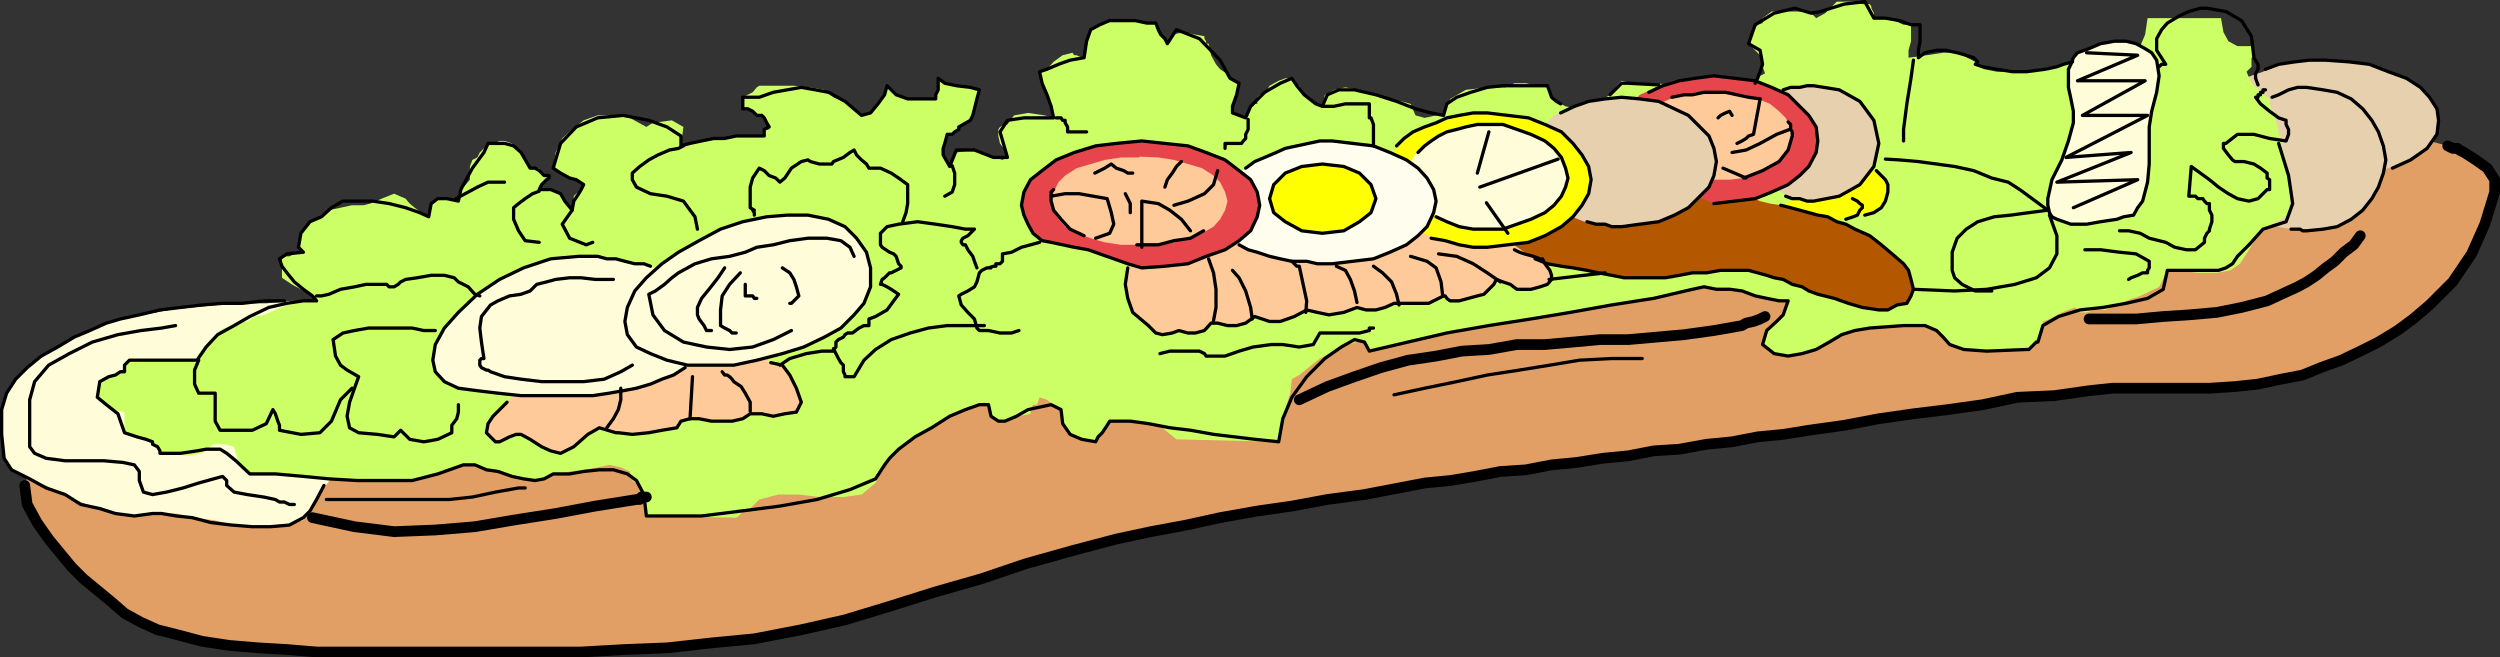 <?xml version="1.0" encoding="UTF-8" standalone="no"?>
<svg
   version="1.0"
   width="129.659mm"
   height="34.093mm"
   id="svg110"
   sodipodi:docname="Sandwich - Submarine 04.wmf"
   xmlns:inkscape="http://www.inkscape.org/namespaces/inkscape"
   xmlns:sodipodi="http://sodipodi.sourceforge.net/DTD/sodipodi-0.dtd"
   xmlns="http://www.w3.org/2000/svg"
   xmlns:svg="http://www.w3.org/2000/svg">
  <rect width="100%" height="100%" fill="#333333" stroke="none"/>
  <sodipodi:namedview
     id="namedview110"
     pagecolor="#ffffff"
     bordercolor="#000000"
     borderopacity="0.25"
     inkscape:showpageshadow="2"
     inkscape:pageopacity="0.0"
     inkscape:pagecheckerboard="0"
     inkscape:deskcolor="#d1d1d1"
     inkscape:document-units="mm" />
  <defs
     id="defs1">
    <pattern
       id="WMFhbasepattern"
       patternUnits="userSpaceOnUse"
       width="6"
       height="6"
       x="0"
       y="0" />
  </defs>
  <path
     style="fill:#e19f65;fill-opacity:1;fill-rule:evenodd;stroke:none"
     d="m 5.818,91.127 -0.97,4.524 1.454,4.524 2.262,4.524 3.232,3.716 2.262,2.747 2.262,2.585 2.747,2.262 2.747,2.424 2.586,1.777 3.232,1.777 3.232,1.454 3.232,0.808 5.494,0.969 5.333,0.808 5.818,0.969 5.494,0.323 h 5.818 l 5.979,0.485 h 5.979 5.494 8.565 8.565 8.565 8.726 l 8.565,-0.485 8.242,-0.323 8.726,-0.969 8.403,-0.808 9.211,-1.777 8.565,-1.939 9.05,-2.747 8.726,-2.747 9.05,-2.585 8.565,-2.908 9.211,-2.585 8.565,-2.262 6.787,-1.454 6.949,-1.293 6.626,-1.454 7.272,-1.293 6.787,-0.969 6.949,-1.293 7.272,-0.969 6.787,-1.293 5.01,-0.969 5.01,-0.485 4.848,-0.808 5.01,-0.969 5.01,-0.323 5.01,-0.969 5.01,-0.485 5.01,-0.808 5.01,-0.485 5.01,-0.969 5.01,-0.323 5.333,-0.969 5.01,-0.485 5.01,-0.969 5.01,-0.485 5.01,-0.808 6.949,-0.969 6.787,-1.293 6.787,-0.969 6.626,-0.808 6.949,-0.969 6.787,-1.454 7.272,-0.323 6.787,-0.969 4.525,-0.485 h 5.01 4.686 4.848 4.525 l 5.01,-0.323 4.525,-0.485 4.525,-0.969 4.202,-0.808 3.555,-1.454 4.04,-1.454 3.717,-1.777 3.555,-1.777 3.717,-2.262 3.07,-2.262 3.232,-2.747 4.525,-4.524 3.717,-5.493 2.586,-5.817 1.939,-6.301 v -2.424 l -1.454,-2.262 -2.262,-1.616 -2.262,-1.454 -1.778,-0.808 -1.454,-0.485 -1.778,-0.485 -1.778,-0.485 -1.778,-0.485 -2.262,-0.485 h -1.778 -1.778 l -13.736,1.454 -13.574,1.293 -13.736,1.454 -13.574,1.293 -14.059,1.293 -13.574,1.454 -13.574,1.293 -13.736,1.454 -13.574,1.293 -13.736,1.293 -13.898,1.454 -13.736,1.293 -13.574,1.454 -13.574,1.293 -13.574,1.454 -13.736,1.293 -14.059,1.293 -13.574,1.454 -13.736,1.777 -13.574,1.454 -13.574,1.293 -13.736,1.939 -13.574,1.293 -13.898,1.777 -13.736,1.293 -13.736,1.777 -13.574,1.454 -13.574,1.777 -13.574,1.777 -13.736,1.777 -13.574,1.939 -13.574,1.777 -3.555,0.969 -3.717,0.808 -3.555,1.777 -3.717,1.939 -3.232,2.747 -2.747,2.585 -2.262,2.908 -2.262,3.07 z"
     id="path1" />
  <path
     style="fill:#e6d0ae;fill-opacity:1;fill-rule:evenodd;stroke:none"
     d="m 452.156,17.127 3.232,0.485 2.747,0.485 2.747,1.293 2.262,1.939 1.778,2.262 1.293,2.262 0.97,2.747 0.485,2.747 -0.485,2.585 -0.97,2.747 -1.293,2.262 -1.778,2.262 -2.262,1.777 -2.747,1.454 -2.747,0.485 -3.232,0.323 -3.07,-0.323 -2.747,-0.485 -2.747,-1.454 -2.262,-1.777 -1.939,-2.262 -1.293,-2.262 -0.97,-2.747 -0.323,-2.585 0.323,-2.747 0.97,-2.747 1.293,-2.262 1.939,-2.262 2.262,-1.939 2.747,-1.293 2.747,-0.485 z"
     id="path2" />
  <path
     style="fill:#e6d0ae;fill-opacity:1;fill-rule:evenodd;stroke:none"
     d="m 455.873,11.795 4.525,0.323 4.04,0.485 3.717,1.454 3.555,1.293 2.747,1.777 1.778,1.939 1.454,2.262 0.323,2.262 -0.323,2.262 -1.454,2.262 -1.778,1.777 -2.747,1.777 -3.555,1.293 -3.717,1.454 -4.04,0.485 -4.525,0.323 -4.525,-0.323 -4.202,-0.485 -3.555,-1.454 -3.717,-1.293 -2.747,-1.777 -1.778,-1.777 -1.293,-2.262 -0.485,-2.262 0.485,-2.262 1.293,-2.262 1.778,-1.939 2.747,-1.777 3.717,-1.293 3.555,-1.454 4.202,-0.485 4.525,-0.323 z"
     id="path3" />
  <path
     style="fill:#fffdd9;fill-opacity:1;fill-rule:evenodd;stroke:none"
     d="m 62.054,58.974 h -4.848 l -5.01,0.485 h -5.01 l -4.525,0.323 -5.01,0.485 -4.525,0.485 -5.01,0.969 -4.525,0.808 -2.747,0.808 -3.232,1.454 -3.07,1.293 L 11.312,68.022 8.08,69.799 5.333,72.061 3.07,74.323 1.293,77.07 0.323,80.301 v 4.847 l 0.485,4.686 1.454,2.262 3.07,1.777 3.717,1.293 3.07,1.777 3.717,1.454 3.232,1.293 3.555,0.969 3.717,0.485 3.555,-0.485 h 1.778 2.909 l 3.07,0.808 4.202,0.485 4.04,0.969 3.555,0.323 h 4.04 l 3.232,-0.323 2.747,-0.969 1.778,-2.262 1.778,-3.231 2.747,-4.039 1.454,-2.585 -0.485,-2.747 -0.97,-3.231 -1.293,-3.07 -1.778,-3.716 -1.454,-3.231 -0.485,-3.555 0.97,-3.716 0.97,-0.969 0.808,-0.808 1.454,-1.454 0.323,-0.323 v -0.969 -0.808 -0.969 l -0.323,-0.808 -0.485,-0.485 h -0.485 -0.97 z"
     id="path4" />
  <path
     style="fill:#ccff66;fill-opacity:1;fill-rule:evenodd;stroke:none"
     d="m 19.392,74.808 -0.323,2.262 0.97,1.777 1.778,1.454 2.586,0.485 v 4.039 l 0.97,0.323 1.454,0.485 1.778,0.485 1.293,0.485 v 0.485 l 0.97,0.485 0.485,0.808 v 0.485 h 2.747 l 2.586,0.485 2.909,-0.485 2.262,-1.777 h 2.101 l 1.939,0.485 0.323,1.293 0.646,2.262 0.323,0.485 0.323,0.485 0.97,0.323 0.485,0.485 h 5.01 l 5.494,0.485 5.01,0.485 5.494,0.323 h 5.333 5.494 l 5.01,-1.293 5.01,-1.777 h 2.262 l 2.262,0.969 2.262,0.323 2.747,0.969 2.262,0.485 2.262,0.323 1.778,-0.323 1.778,-0.969 h 1.454 l 1.778,-0.485 2.747,-0.323 2.747,-0.485 2.262,-0.485 2.262,0.485 1.778,0.808 0.485,1.777 1.454,0.969 0.808,2.262 0.485,2.262 v 1.454 l 17.614,0.323 0.485,-0.323 0.485,-0.485 0.323,-0.485 h 0.97 l 2.262,-2.262 3.717,-0.969 h 4.04 l 4.04,0.485 h 4.686 l 3.555,-0.485 2.747,-2.262 1.778,-3.555 0.97,-1.777 2.262,-1.777 3.232,-1.939 3.555,-2.262 3.232,-1.777 3.07,-1.293 2.262,-0.969 0.97,-0.485 0.808,0.485 0.97,2.747 2.262,0.485 2.747,-0.969 2.262,-0.485 v -0.323 -0.485 l 0.485,-0.969 h 0.808 l 0.485,-1.454 1.454,0.485 1.293,0.969 1.454,0.969 0.323,2.747 1.454,2.1 2.262,0.969 2.747,0.485 0.485,-0.969 0.808,-0.808 0.97,-1.454 0.485,-0.808 h 3.555 l 3.717,0.485 3.07,0.808 2.747,2.262 20.038,0.485 0.323,-2.747 0.97,-3.555 0.97,-3.231 0.323,-2.747 1.454,-0.808 1.778,-1.454 2.262,-1.777 2.747,-1.454 2.747,-1.293 1.778,-0.485 h 1.778 l 0.646,1.777 7.595,-1.777 7.595,-1.777 8.242,-1.454 8.242,-1.293 7.757,-1.293 8.08,-1.454 8.242,-1.293 7.595,-1.777 2.262,-0.485 2.424,0.485 h 2.586 l 2.424,0.323 2.586,0.969 2.262,0.485 2.424,0.485 H 350.51 l -0.97,2.747 -1.293,1.293 -1.939,1.777 -0.808,2.747 2.262,1.777 2.747,0.485 2.747,-0.485 2.747,-0.808 2.586,-1.454 2.424,-1.454 2.586,-0.808 2.909,-0.485 6.626,-0.485 h 4.202 l 2.262,0.969 1.293,1.293 1.293,1.454 2.747,0.969 4.525,0.323 7.757,-0.323 h 0.485 l 0.97,-0.969 0.485,-0.485 h 0.323 v -0.969 l 0.485,-0.808 0.485,-1.454 v -0.808 l 1.293,-0.485 2.424,-1.293 2.586,-0.969 0.97,0.969 h 1.293 l 1.454,-0.485 h 0.97 1.293 l 2.747,-1.293 4.04,-1.454 3.717,-1.777 1.616,-3.231 h 2.424 l 3.555,0.485 h 3.717 l 2.586,-0.485 1.939,-1.293 1.778,-2.747 1.293,-2.262 1.454,-1.777 5.01,-2.747 0.485,-6.948 -1.939,-7.109 -1.293,-5.493 v -0.485 l -0.485,-0.323 -0.485,-1.454 v -0.969 l -1.293,-0.808 -2.262,-2.262 -0.97,-2.262 0.97,-0.969 v -1.777 h 0.485 V 10.825 9.856 l -0.485,-0.323 v -0.485 h -2.747 l -1.778,-0.969 -0.97,-1.777 -0.485,-2.747 h -14.382 l -0.485,3.231 -0.97,2.262 -1.293,1.293 -2.262,0.485 -2.262,0.485 h -2.262 l -2.747,0.485 -2.262,0.323 -1.939,0.485 -2.262,0.485 -2.747,0.485 -2.747,0.485 h -3.07 -2.262 l -2.424,-0.485 -1.778,-0.969 v -0.485 l -3.555,-1.777 h -2.747 l -3.232,0.485 -3.555,0.485 V 9.856 l 0.485,-1.777 V 6.786 4.847 h -1.454 l -1.778,-0.808 -2.262,-0.485 h -1.778 V 3.07 2.585 L 366.832,1.616 V 1.293 l -0.323,-0.485 h -1.454 l -1.778,-0.485 h -1.778 -1.454 l -0.97,0.969 -1.293,1.293 -1.778,0.969 -0.97,-0.969 -0.485,-0.323 h -2.262 -2.262 -2.747 l -1.778,1.293 v 0.969 l -0.97,0.323 -0.808,0.969 -0.485,1.293 -0.485,1.454 0.97,0.969 1.293,1.293 0.485,2.262 0.485,1.293 -0.97,0.485 -0.485,0.485 -0.485,0.969 -12.605,0.485 -7.757,-0.485 h -4.04 l -1.778,-0.485 -0.485,0.485 -0.485,0.485 -1.293,1.777 -3.717,2.262 -2.262,0.485 -2.747,-0.485 -2.747,-1.454 -0.808,-2.585 h -1.939 l -2.262,-0.485 h -2.262 l -1.778,0.808 h -3.555 l -4.202,0.485 -3.07,1.777 -1.293,3.231 h -1.454 l -2.262,0.485 -1.778,-0.485 -0.97,-2.262 -1.778,-0.485 -2.262,-0.485 -2.747,-0.808 -3.232,-0.969 -2.747,-0.485 -2.262,0.485 -1.778,0.969 -0.485,2.262 -1.293,-0.485 -1.454,-0.969 -1.293,-1.293 -0.485,-1.293 h -0.485 l -0.485,-0.485 -0.485,-0.485 v -0.485 h -1.293 l -1.293,0.485 -1.778,0.969 -0.485,0.808 -0.97,0.969 h -0.485 l -0.485,0.485 v 0.808 0.485 h -0.485 l -0.323,0.485 h -0.485 v 0.485 l -0.485,0.485 -0.485,0.808 v 0.485 l -2.586,-0.969 v -1.293 l 0.808,-2.262 0.485,-2.262 -1.778,-0.969 v -0.485 l -1.939,-1.293 -0.808,-0.969 -0.97,-1.777 -0.485,-2.262 h -0.485 V 8.079 l -0.323,-0.485 V 7.109 l -1.778,-0.323 -2.262,-0.485 -2.262,0.485 -0.97,1.777 -0.485,-0.969 -0.808,-0.808 -0.485,-0.969 -0.485,-1.293 h -1.778 l -2.262,-0.485 h -2.747 -2.262 l -1.939,0.808 -1.778,0.969 -0.808,2.262 -0.485,3.231 h -0.485 l -0.97,-0.485 h -0.485 l -0.323,-0.485 -1.939,0.485 -1.778,1.293 -1.293,1.454 -1.454,0.485 0.485,2.262 0.97,2.262 0.808,2.262 0.485,2.262 -1.778,-0.485 -3.232,-0.485 -2.747,0.485 -1.293,1.777 h -0.485 l -0.97,0.485 -0.323,0.485 v 1.293 l 0.323,1.454 0.97,1.293 0.485,1.454 -0.97,0.485 -2.747,-0.969 -3.07,-0.969 -3.232,0.485 -1.293,2.747 -1.293,-2.262 v -1.293 l 0.323,-0.969 0.485,-1.777 h 0.485 l 0.97,-0.485 0.323,-0.485 h 0.485 v -0.485 l 2.262,-1.293 0.485,-0.969 0.323,-1.293 0.485,-1.939 0.485,-1.777 -1.778,-0.485 -2.747,-0.323 -2.262,-0.485 -1.293,-0.969 v 1.454 0.808 l -0.485,0.969 v 0.808 h -2.747 -2.747 l -2.262,-0.808 -1.778,-1.777 -0.485,1.777 -1.293,1.777 -1.454,1.777 -1.778,0.485 -1.778,-1.293 -1.778,-1.454 -1.939,-0.808 -1.778,-1.454 -2.747,-0.485 -3.232,-0.323 h -3.555 -3.232 l -0.485,0.323 -0.808,0.969 -0.97,0.485 -0.97,0.485 v 2.262 h 0.97 l 0.97,0.485 0.808,0.808 h 0.97 0.485 l 0.485,0.969 0.485,0.808 v 0.969 h -0.97 v 1.293 h -1.939 -1.778 -1.778 l -2.262,0.485 h -2.101 l -2.424,0.485 -2.262,0.485 -1.778,0.485 0.485,-3.716 -2.262,-1.293 -3.717,0.485 -1.293,0.808 -3.232,-1.777 -3.232,-0.485 h -3.07 l -2.747,0.969 -2.262,1.777 -1.939,1.777 -1.293,2.747 -0.485,3.07 1.454,0.969 1.778,0.969 1.293,0.323 1.454,0.969 v 0.485 l -0.97,0.969 -0.485,0.323 -0.485,0.485 v 0.485 0.969 l -0.323,0.323 v 0.969 l -0.485,-0.969 -0.485,-0.323 -0.97,-0.969 v -0.485 l -0.323,-0.808 h -0.97 l -1.293,-0.485 h -0.97 -0.97 l 0.485,-0.969 0.97,-0.969 0.485,-0.323 v -0.485 h -0.485 l -0.97,-0.485 -0.485,-0.485 v -0.485 h -1.778 l -1.778,-3.07 -0.485,-0.808 h -0.485 l -0.808,-0.485 V 28.114 L 98.899,27.629 h -0.97 l -1.293,0.485 h -0.97 l -0.323,0.485 -0.485,0.485 -0.808,0.808 -0.485,0.969 -0.97,0.485 -0.485,1.293 v 1.777 0.808 l -0.808,0.969 -0.97,0.969 -0.485,0.808 v 1.454 l -2.262,-0.485 h -1.778 l -1.293,0.969 -0.485,2.585 -1.454,-0.808 -1.293,-0.969 -0.97,-0.808 -0.808,-0.969 -2.262,-0.969 -2.424,0.969 -2.262,0.969 -1.293,0.323 h -2.262 l -2.262,0.485 -2.262,0.485 -1.454,1.293 -2.262,0.969 -1.778,2.262 -0.485,2.747 0.97,0.969 h -0.97 l -0.808,0.323 -0.97,0.485 h -0.97 l -0.485,0.485 v 3.716 l 1.939,1.293 1.778,0.969 1.778,0.969 1.293,1.293 h -1.778 l -2.262,0.485 -1.778,0.323 -2.262,0.969 -2.262,0.969 -1.778,0.323 -1.454,0.969 h -0.97 l -0.646,0.323 -1.454,0.485 -1.454,0.485 -0.808,0.485 -4.202,4.524 -0.323,1.293 h -3.717 -3.232 -3.07 -3.232 l -0.485,0.485 -0.485,0.969 v -0.485 0.969 0.323 h -0.808 l -0.97,0.646 -1.293,0.323 -1.778,0.969 v 0 z"
     id="path5" />
  <path
     style="fill:#ffca99;fill-opacity:1;fill-rule:evenodd;stroke:none"
     d="m 100.677,77.393 -1.778,1.939 -1.293,1.454 -1.939,1.777 -0.323,2.262 0.323,0.323 0.485,0.485 0.485,0.485 0.485,0.485 h 0.808 l 1.939,-0.969 1.293,-0.485 h 0.97 l 1.778,0.969 2.262,1.454 1.778,0.808 1.939,0.485 2.586,-1.293 2.747,-2.424 2.262,-1.293 3.232,0.969 h 0.485 l 2.747,0.323 3.232,-0.323 2.586,-0.485 2.909,-0.485 0.808,-1.293 1.778,-0.485 h 1.778 l 2.424,0.485 h 2.101 1.939 l 2.101,-0.485 1.454,-0.969 h 2.262 l 2.262,0.485 2.262,-0.485 2.262,-0.323 0.97,-1.939 -0.97,-2.747 -1.293,-2.585 -1.454,-1.939 -9.05,-2.747 -43.632,8.725 v 0 z"
     id="path6" />
  <path
     style="fill:#fffdd9;fill-opacity:1;fill-rule:evenodd;stroke:none"
     d="m 113.443,50.249 5.494,0.485 5.01,0.485 4.525,1.293 4.202,1.454 3.555,2.262 2.262,2.262 1.778,2.262 0.485,2.585 -0.485,2.747 -1.778,2.747 -2.747,2.262 -3.07,1.777 -4.202,1.939 -5.01,1.293 -5.01,0.969 -5.494,0.485 h -5.333 -5.494 l -4.525,-0.485 -4.04,-0.485 -3.717,-0.485 -2.747,-1.293 -1.778,-1.939 -0.485,-2.262 0.485,-3.07 1.778,-3.231 2.747,-3.07 3.717,-3.555 4.363,-2.908 4.686,-2.262 5.333,-1.777 z"
     id="path7" />
  <path
     style="fill:#fffdd9;fill-opacity:1;fill-rule:evenodd;stroke:none"
     d="m 145.601,43.463 4.686,-0.969 4.04,-0.323 h 4.04 l 4.04,0.808 3.232,1.454 2.262,2.262 1.939,2.747 0.808,3.07 v 3.716 l -1.293,3.231 -1.939,2.262 -2.586,2.585 -3.232,1.777 -4.04,1.939 -4.202,1.293 -5.01,1.293 -4.525,0.969 h -4.848 -4.202 l -4.04,-0.969 -3.232,-1.293 -2.747,-1.293 -1.778,-2.424 -0.485,-2.585 0.485,-2.747 1.454,-3.231 2.262,-2.585 3.07,-2.747 3.232,-2.262 4.04,-2.262 4.202,-2.262 4.363,-1.454 z"
     id="path8" />
  <path
     style="fill:#ffff00;fill-opacity:1;fill-rule:evenodd;stroke:none"
     d="m 357.297,37.97 2.747,0.485 2.747,0.485 1.778,0.969 0.485,0.808 -0.485,0.969 -1.778,0.808 -2.747,0.485 -2.747,0.485 -2.747,-0.485 -2.747,-0.485 -1.778,-0.808 -0.485,-0.969 0.485,-0.808 1.778,-0.969 2.747,-0.485 2.747,-0.485 z"
     id="path9" />
  <path
     style="fill:#ffff00;fill-opacity:1;fill-rule:evenodd;stroke:none"
     d="m 365.539,32.961 1.778,0.485 1.454,0.969 0.808,1.293 0.485,1.939 -0.485,1.777 -0.808,1.293 -1.454,0.969 -1.778,0.485 -1.939,-0.485 -1.293,-0.969 -0.808,-1.293 -0.485,-1.777 0.485,-1.939 0.808,-1.293 1.293,-0.969 z"
     id="path10" />
  <path
     style="fill:#ffca99;fill-opacity:1;fill-rule:evenodd;stroke:none"
     d="m 221.553,50.734 2.747,-0.485 2.262,-0.485 2.747,-0.808 2.747,-0.485 2.747,-0.969 2.586,-0.323 2.262,-0.969 2.747,-0.485 h 6.787 6.949 6.787 6.787 6.787 6.787 l 7.272,0.485 h 6.787 l 0.97,0.969 1.293,1.293 1.454,1.293 1.293,0.969 0.485,0.969 0.97,0.808 0.323,1.454 v 0.808 l -1.293,0.969 -1.454,0.485 -1.293,0.485 h -1.293 -1.454 l -1.293,-0.969 -1.454,-0.485 -1.293,-0.485 -0.485,0.969 -0.485,0.485 -0.485,0.808 -0.97,0.646 -1.293,0.323 -1.778,0.485 -1.778,0.485 h -1.454 -0.323 l -0.646,-0.485 -0.323,-0.485 h -0.323 l -0.97,0.485 -0.97,0.485 -0.97,0.485 h -0.808 -1.293 -1.454 -1.778 -1.454 l -1.778,0.808 -1.778,0.485 h -1.939 l -1.778,-0.485 -2.586,0.969 -2.909,0.485 -2.262,-0.485 -2.101,-0.485 -2.424,1.293 -2.747,0.969 h -2.101 l -2.909,-0.969 -1.778,1.293 -1.778,0.485 h -1.778 l -1.939,-0.485 h -0.323 -0.485 -0.485 l -1.293,1.454 -1.778,0.485 h -1.454 l -1.778,-0.485 -1.293,0.485 -1.939,0.323 -1.293,-0.323 -1.454,-1.454 -3.07,-2.585 -1.454,-3.231 0.485,-3.555 0.485,-3.716 z"
     id="path11" />
  <path
     style="fill:#b35801;fill-opacity:1;fill-rule:evenodd;stroke:none"
     d="m 300.899,50.734 2.424,0.969 2.747,0.485 2.262,0.323 2.747,0.485 2.262,0.485 2.586,0.485 2.424,0.485 h 2.586 2.747 2.747 l 2.747,-0.485 2.586,-0.485 h 2.747 l 2.747,-0.485 h 2.747 2.747 l 1.778,0.485 1.778,0.485 1.454,0.485 1.778,0.323 1.778,0.969 1.939,0.485 1.293,0.808 1.778,0.646 3.232,0.808 2.747,0.969 2.747,0.808 3.232,0.485 h 1.778 l 1.778,-0.969 1.939,-0.323 0.808,-1.454 0.485,-1.293 -0.485,-1.939 -0.485,-1.777 -0.97,-1.293 -2.262,-1.939 -2.101,-1.777 -2.262,-1.777 -2.909,-1.293 -1.778,-0.969 -1.778,-0.485 -1.778,-0.969 -1.939,-0.323 -1.778,-0.485 -1.778,-0.485 -1.778,-0.485 -1.939,-0.485 -2.101,-0.323 -1.939,-0.485 -2.262,-0.969 -1.778,-0.485 -2.262,-0.323 h -1.939 l -2.262,-0.485 h -2.262 -2.586 l -2.747,0.485 h -2.747 l -2.747,0.323 -2.747,0.485 -2.747,0.485 -2.586,0.485 -2.747,0.485 -2.262,0.323 h -1.939 -2.262 l -2.262,0.485 -1.778,0.485 -1.778,0.485 -1.939,0.808 -1.293,1.454 -0.485,1.777 1.454,1.777 2.747,1.939 2.262,1.293 v 0 z"
     id="path12" />
  <path
     style="fill:#e6d0ae;fill-opacity:1;fill-rule:evenodd;stroke:none"
     d="m 355.52,16.642 -5.01,0.969 -4.202,2.262 -2.586,3.716 -0.97,4.524 0.97,4.524 2.586,3.555 4.202,2.262 5.01,0.969 5.01,-0.969 4.04,-2.262 2.747,-3.555 0.97,-4.524 -0.97,-4.524 -2.747,-3.716 -4.04,-2.262 -5.01,-0.808 v 0 z"
     id="path13" />
  <path
     style="fill:#e6464b;fill-opacity:1;fill-rule:evenodd;stroke:none"
     d="m 335.966,14.865 4.04,0.485 4.04,0.485 3.232,1.293 3.232,1.454 2.262,2.262 1.778,1.777 1.454,2.262 0.323,2.747 -0.323,2.262 -1.454,2.747 -1.778,1.777 -2.262,1.777 -3.232,1.454 -3.232,1.293 -4.04,0.485 -4.04,0.485 -2.262,-0.969 -2.262,-0.969 -2.262,-0.808 -2.262,-0.969 -2.262,-0.485 -1.778,-0.485 -1.939,-0.323 -1.778,-0.485 -1.293,-1.454 -1.454,-1.616 -0.485,-1.939 -0.323,-1.777 0.323,-2.747 1.454,-2.262 1.778,-1.777 2.262,-2.262 3.232,-1.454 3.232,-1.293 3.878,-0.485 4.202,-0.485 z"
     id="path14" />
  <path
     style="fill:#ffca99;fill-opacity:1;fill-rule:evenodd;stroke:none"
     d="m 335.966,18.096 h 3.07 l 2.747,0.485 2.747,0.808 2.424,0.969 1.778,1.454 1.293,1.293 0.97,1.777 0.323,1.777 -0.323,1.939 -0.97,1.777 -1.293,1.293 -1.778,1.293 -2.424,0.969 -2.747,0.969 -2.747,0.323 h -3.07 -3.232 l -2.586,-0.323 -2.747,-0.969 -2.262,-0.969 -1.939,-1.293 -1.293,-1.293 -0.97,-1.777 -0.323,-1.939 0.323,-1.777 0.97,-1.777 1.293,-1.293 1.939,-1.454 2.262,-0.969 2.747,-0.808 2.586,-0.485 h 3.232 z"
     id="path15" />
  <path
     style="fill:#e6d0ae;fill-opacity:1;fill-rule:evenodd;stroke:none"
     d="m 317.867,19.066 3.555,0.323 3.717,0.485 3.07,1.454 2.747,1.293 2.262,2.262 1.778,1.777 0.97,2.424 0.485,2.585 -0.485,2.747 -0.97,2.262 -1.778,1.777 -2.262,2.262 -2.747,1.454 -3.07,1.293 -3.717,0.485 -3.555,0.485 -3.717,-0.485 -3.555,-0.485 -3.232,-1.293 -2.747,-1.454 -2.262,-2.262 -1.778,-1.777 -0.97,-2.262 -0.485,-2.747 0.485,-2.585 0.97,-2.424 1.778,-1.777 2.262,-2.262 2.747,-1.293 3.232,-1.454 3.555,-0.485 z"
     id="path16" />
  <path
     style="fill:#ffff00;fill-opacity:1;fill-rule:evenodd;stroke:none"
     d="m 291.364,22.135 4.202,0.485 4.04,0.485 3.232,1.293 3.232,1.454 2.262,2.262 1.778,2.262 1.293,2.262 0.485,2.585 -0.485,2.747 -1.293,2.262 -1.778,2.262 -2.262,1.939 -3.232,1.777 -3.232,1.293 -4.04,0.485 -4.04,0.485 -4.202,-0.485 -4.04,-0.485 -3.232,-1.293 -3.07,-1.777 -2.262,-1.939 -1.939,-2.262 -1.293,-2.262 -0.485,-2.747 0.485,-2.585 1.293,-2.262 1.939,-2.262 2.262,-2.262 3.07,-1.454 3.232,-1.293 4.04,-0.485 4.202,-0.485 v 0 z"
     id="path17" />
  <path
     style="fill:#fffdd9;fill-opacity:1;fill-rule:evenodd;stroke:none"
     d="m 291.364,24.397 h 3.232 l 2.747,0.969 2.747,0.969 2.747,1.293 1.778,1.454 1.454,1.777 0.808,2.1 0.485,1.939 -0.485,1.777 -0.808,1.777 -1.454,1.777 -1.778,1.454 -2.747,1.293 -2.747,0.969 -2.747,0.969 h -3.07 -3.232 l -2.747,-0.969 -2.586,-0.969 -2.909,-1.293 -1.778,-1.454 -1.293,-1.777 -0.97,-1.777 -0.323,-1.777 0.323,-1.939 0.97,-2.1 1.293,-1.777 1.778,-1.454 2.909,-1.293 2.586,-0.969 2.747,-0.969 h 3.232 v 0 z"
     id="path18" />
  <path
     style="fill:#fffdee;fill-opacity:1;fill-rule:evenodd;stroke:none"
     d="m 260.984,27.629 4.202,0.485 4.04,0.485 3.232,1.293 3.232,1.454 2.262,1.616 1.778,1.939 1.293,2.262 0.485,2.262 -0.485,2.262 -1.293,2.747 -1.778,1.777 -2.262,1.777 -3.232,1.454 -3.232,1.293 -4.04,0.485 -4.04,0.485 h -4.202 l -4.525,-0.485 -3.555,-0.969 -3.717,-0.808 -2.747,-1.454 -2.747,-1.777 -1.293,-1.777 -0.485,-2.262 0.485,-2.747 1.293,-2.262 2.747,-2.747 2.747,-2.262 3.717,-1.777 3.555,-1.293 4.525,-0.969 4.202,-0.485 v 0 z"
     id="path19" />
  <path
     style="fill:#e6464b;fill-opacity:1;fill-rule:evenodd;stroke:none"
     d="m 223.816,27.629 4.525,0.485 4.525,0.485 3.555,1.293 3.717,1.454 2.747,2.1 2.262,1.777 1.293,2.424 0.485,2.585 -0.485,2.262 -1.293,2.747 -2.262,1.939 -2.747,1.777 -3.717,1.293 -3.555,1.454 -4.525,0.485 -4.525,0.323 -2.747,-0.808 -2.747,-0.969 -2.747,-0.969 -2.262,-0.808 -2.747,-0.485 -2.262,-0.485 -2.262,-0.485 -1.778,-0.323 -1.778,-1.454 -0.97,-1.777 -0.808,-1.777 -0.485,-1.939 0.485,-2.585 1.293,-2.424 2.262,-1.777 2.747,-2.1 3.555,-1.454 4.202,-1.293 4.04,-0.485 5.01,-0.485 z"
     id="path20" />
  <path
     style="fill:#ffff00;fill-opacity:1;fill-rule:evenodd;stroke:none"
     d="m 259.206,32.153 4.202,0.485 3.07,1.293 2.262,2.262 0.97,2.747 -0.97,2.747 -2.262,1.777 -3.07,1.777 -4.202,0.485 -4.04,-0.485 -3.232,-1.777 -2.262,-1.777 -0.808,-2.747 0.808,-2.747 2.262,-2.262 3.232,-1.293 4.04,-0.485 z"
     id="path21" />
  <path
     style="fill:#ffca99;fill-opacity:1;fill-rule:evenodd;stroke:none"
     d="m 223.331,30.699 3.717,0.162 3.07,0.485 2.747,0.808 2.747,0.808 2.262,1.454 1.293,1.293 0.97,1.939 0.485,1.777 -0.485,1.777 -0.97,1.777 -1.293,1.454 -2.262,1.293 -2.747,0.969 -2.747,0.808 -3.07,0.485 h -3.717 -3.555 l -3.232,-0.485 -2.747,-0.808 -2.747,-0.969 -2.262,-1.293 -1.293,-1.454 -0.97,-1.777 -0.485,-1.777 0.485,-1.777 0.97,-1.939 1.293,-1.293 2.262,-1.454 2.747,-0.808 2.747,-0.808 3.232,-0.485 h 3.555 v 0 z"
     id="path22" />
  <path
     style="fill:#fffdd9;fill-opacity:1;fill-rule:evenodd;stroke:none"
     d="m 405.454,14.865 v -1.293 l 0.485,-0.969 0.485,-1.293 0.808,-0.969 2.262,-0.808 2.262,-0.969 2.747,-0.485 h 2.262 l 1.939,0.485 1.778,0.969 1.293,0.808 0.97,1.454 0.485,3.07 -0.485,3.231 -0.97,3.716 -0.485,3.07 v 3.716 3.555 l -0.323,3.555 -0.97,3.716 -0.97,1.293 -0.808,1.454 -1.939,0.323 -1.293,0.485 -3.232,0.485 -2.747,0.485 h -3.07 l -2.747,-0.969 -0.97,-0.485 -0.485,-0.808 -0.323,-1.454 v -1.293 l 0.808,-3.716 1.939,-3.878 1.293,-3.716 0.97,-3.555 v -2.262 l -0.485,-2.424 -0.485,-2.262 v -2.262 z"
     id="path23" />
  <path
     style="fill:none;stroke:#000000;stroke-width:2.101px;stroke-linecap:round;stroke-linejoin:round;stroke-miterlimit:4;stroke-dasharray:none;stroke-opacity:1"
     d="m 4.848,95.166 0.485,3.716 1.939,3.555 2.262,3.231 2.262,2.747 2.262,2.747 2.262,2.262 2.747,2.262 2.747,2.262 2.586,2.262 3.232,1.777 3.232,1.454 3.232,0.808 5.494,1.454 5.333,0.808 5.818,0.485 5.494,0.323 5.818,0.485 h 5.979 5.979 5.494 8.565 8.565 8.565 8.726 l 8.565,-0.485 8.242,-0.323 8.726,-0.969 8.403,-0.808 9.211,-1.777 8.565,-1.939 9.05,-2.747 8.726,-2.747 9.05,-2.585 8.565,-2.908 9.211,-2.585 8.565,-2.262 6.787,-1.454 6.949,-1.293 6.626,-1.454 7.272,-1.293 6.787,-0.969 6.949,-1.293 7.272,-0.969 6.787,-1.293 5.01,-0.969 5.01,-0.485 4.848,-0.808 5.01,-0.969 5.01,-0.323 5.01,-0.969 5.01,-0.485 5.01,-0.808 5.01,-0.485 5.01,-0.969 5.01,-0.323 5.333,-0.969 5.01,-0.485 5.01,-0.969 5.01,-0.485 5.01,-0.808 6.949,-0.969 6.787,-1.293 6.787,-0.969 6.626,-0.808 6.949,-0.969 6.787,-1.454 7.272,-0.323 6.787,-0.969 4.525,-0.485 h 5.01 4.686 4.848 4.525 l 5.01,-0.323 4.525,-0.485 4.525,-0.969 4.202,-0.808 3.555,-1.454 4.04,-1.454 3.717,-1.777 3.555,-1.777 3.717,-2.262 3.07,-2.262 3.232,-2.747 4.525,-4.524 3.717,-5.493 2.586,-5.817 1.939,-6.301 v -2.424 l -1.454,-2.262 -2.262,-1.616 -2.262,-1.454 -0.97,-0.485 -0.323,-0.323 h -0.97 l -0.97,-0.485"
     id="path24" />
  <path
     style="fill:none;stroke:#000000;stroke-width:0.646px;stroke-linecap:round;stroke-linejoin:round;stroke-miterlimit:4;stroke-dasharray:none;stroke-opacity:1"
     d="m 445.369,19.066 1.293,-0.485 1.939,-0.969 1.778,-0.485 h 1.778 l 3.232,0.485 2.747,0.485 2.747,1.293 2.262,1.939 1.778,2.262 1.293,2.262 0.97,2.747 0.485,2.747 -0.485,2.585 -0.97,2.747 -1.293,2.262 -1.778,2.262 -2.262,1.777 -2.747,1.454 -2.747,0.485 -3.232,0.323 h -0.808 l -0.485,-0.323 h -0.97 -0.808"
     id="path25" />
  <path
     style="fill:none;stroke:#000000;stroke-width:0.646px;stroke-linecap:round;stroke-linejoin:round;stroke-miterlimit:4;stroke-dasharray:none;stroke-opacity:1"
     d="m 444.076,13.572 2.586,-0.969 3.232,-0.485 2.747,-0.323 h 3.232 l 4.525,0.323 4.04,0.485 3.717,1.454 3.555,1.293 2.747,1.777 1.778,1.939 1.454,2.262 0.323,2.262 -0.323,2.747 -1.939,2.747 -3.232,2.262 -3.555,1.616"
     id="path26" />
  <path
     style="fill:none;stroke:#000000;stroke-width:0.646px;stroke-linecap:round;stroke-linejoin:round;stroke-miterlimit:4;stroke-dasharray:none;stroke-opacity:1"
     d="m 55.752,58.974 h -4.04 l -4.202,0.485 h -3.878 l -4.04,0.323 -4.202,0.485 -4.04,0.485 -4.04,0.969 -3.717,0.808 -2.747,0.808 -3.232,1.454 -3.07,1.293 L 11.312,68.022 8.08,69.799 5.333,72.061 3.07,74.323 1.293,77.07 0.323,80.301 v 4.847 l 0.485,4.686 1.454,2.262 3.555,1.777 3.232,1.777 3.717,1.293 3.07,1.939 3.717,0.808 3.07,0.969 3.717,0.485 3.555,-0.485 h 1.778 l 2.909,0.485 3.07,0.323 3.717,0.969 4.04,0.485 4.04,0.323 h 3.555 l 3.717,-0.323 2.747,-1.454 1.293,-1.293 1.293,-2.262 1.454,-2.747"
     id="path27" />
  <path
     style="fill:none;stroke:#000000;stroke-width:0.646px;stroke-linecap:round;stroke-linejoin:round;stroke-miterlimit:4;stroke-dasharray:none;stroke-opacity:1"
     d="m 442.622,16.642 -0.485,-1.293 V 14.38 l 0.485,-0.808 v -0.969 l -0.808,-1.293 -0.485,-4.201 -1.939,-3.07 -3.07,-1.777 -3.717,-0.646 h -1.293 l -2.262,0.646 -1.778,0.808 -2.424,1.454 -1.131,1.293 -0.97,1.777 v 2.262 l 1.778,2.747 h -0.485 -0.323 l -0.485,0.485"
     id="path28" />
  <path
     style="fill:none;stroke:#000000;stroke-width:0.646px;stroke-linecap:round;stroke-linejoin:round;stroke-miterlimit:4;stroke-dasharray:none;stroke-opacity:1"
     d="m 305.908,20.358 -0.808,-0.485 -0.97,-0.808 -0.323,-0.969 -0.485,-1.293 h -2.262 -2.747 -3.717 l -3.07,0.323 -3.232,0.969 -2.747,0.969 -1.939,1.293 -0.646,2.262 -2.424,-0.485 -3.07,-0.808 -3.717,-1.454 -4.04,-1.293 -4.202,-0.969 h -3.07 l -2.262,0.969 -0.97,2.262 -1.293,-0.485 -2.262,-1.777 -1.454,-1.777 -0.97,-1.454 -2.262,0.969 -3.07,1.777 -2.747,2.747 -0.97,2.262 -2.586,-0.969 v -1.293 l 0.808,-2.262 0.485,-2.262 -1.778,-0.969 -1.939,-3.555 -4.04,-4.201 -4.525,-1.777 -1.778,2.747 -0.485,-0.969 -0.808,-0.808 -0.485,-0.969 -0.485,-1.293 h -1.778 l -2.262,-0.485 h -2.747 -2.262 l -1.939,0.808 -1.778,0.969 -0.808,2.262 -0.485,3.231 -2.747,0.485 -2.262,0.808 -2.262,0.969 -1.454,0.485 0.485,2.262 0.97,2.262 0.808,2.262 0.485,2.262 h -5.818 l -3.232,0.485 -1.454,2.262 1.454,5.009 h -2.747 l -3.717,-1.454 h -3.555 l -1.293,3.231 -1.293,-2.262 v -1.293 l 0.323,-0.969 0.485,-1.777 h 0.97 l 0.485,-0.485 0.808,-0.485 v -0.485 l 2.262,-1.293 0.485,-0.969 0.323,-1.293 0.485,-1.939 0.485,-1.777 -1.778,-0.485 -2.747,-0.323 -2.262,-0.485 -1.293,-0.969 v 1.454 0.808 l -0.485,0.969 v 0.808 h -2.747 -2.747 l -2.262,-0.808 -1.778,-1.777 -0.485,1.777 -1.293,1.777 -1.454,1.777 -1.778,0.485 -3.232,-2.747 -3.232,-1.777 -2.586,-0.485 -2.747,-0.485 -2.747,0.485 -2.747,0.485 -2.747,0.969 h -3.232 v 2.262 h 0.97 l 0.97,0.485 0.808,0.808 h 0.97 l 0.485,0.485 0.485,0.969 0.485,0.808 -0.97,0.485 v 1.293 h -1.939 -1.778 -1.778 l -2.262,0.485 h -2.101 l -2.424,0.485 -2.262,0.485 -1.778,0.485 v -1.939 l -2.747,-1.777 -3.555,-1.293 -5.01,-0.969 -5.01,0.485 -4.202,1.777 -3.07,3.231 -1.454,4.847 1.454,0.969 1.778,0.969 1.293,0.323 1.454,0.969 -0.485,0.969 -0.485,0.808 -0.97,1.454 -0.323,1.777 -1.454,-1.777 -0.808,-1.454 -1.939,-0.808 h -2.262 l 0.485,-0.969 0.97,-0.969 0.485,-0.323 v -0.485 h -0.97 l -0.97,-0.969 -0.808,-0.485 h -0.97 l -1.778,-3.07 -1.454,-1.293 -1.778,-0.485 h -3.232 l -0.808,1.777 -2.262,3.07 -2.262,4.201 -0.485,2.262 -2.262,-0.485 h -1.778 l -1.293,0.969 -0.485,2.585 -1.778,-0.808 -2.747,-0.969 -3.232,-0.808 -3.232,-0.485 h -3.07 -2.747 l -2.262,1.293 -1.939,1.777 -2.262,0.969 -1.778,2.262 -0.485,2.747 0.97,0.969 -3.232,0.323 -1.454,0.969 0.485,1.454 0.97,1.293 1.454,1.777 1.778,1.454 1.778,1.293 0.808,0.969 h -2.586 l -3.232,0.485 -3.555,0.808 -3.717,1.777 -3.07,1.777 -3.232,1.777 -2.262,2.424 -1.778,2.585 h -3.717 -3.232 -3.07 -3.232 l -0.485,0.485 -0.485,0.485 v 0.485 0.808 h -0.808 l -0.97,0.646 -1.293,0.323 -1.778,0.969 -0.485,3.07 1.778,1.454 2.262,1.777 1.293,3.716 0.97,0.323 1.454,0.485 1.778,0.485 1.293,0.485 v 0.485 l 0.97,0.485 0.485,0.808 v 0.485 h 4.04 l 3.232,-0.485 1.778,-0.323 h 1.778 0.97 l 1.293,0.808 1.778,1.454 2.747,2.585 h 5.01 l 5.494,0.485 5.01,0.485 5.494,0.323 h 5.333 5.494 l 5.01,-1.293 5.01,-1.777 h 2.262 l 2.262,0.969 2.262,0.323 2.747,0.969 2.262,0.485 2.262,0.323 1.778,-0.323 1.778,-0.969 h 3.232 l 2.747,-0.485 3.07,-0.323 h 2.747 l 2.747,0.808 1.778,1.293 1.454,2.747 0.485,4.201 h 4.525 6.302 l 7.757,-0.969 7.595,-0.969 7.272,-1.293 6.464,-1.939 5.01,-2.1 1.778,-2.747 0.97,-1.293 1.778,-1.777 3.232,-2.424 3.232,-1.777 3.555,-2.262 3.07,-1.293 2.747,-0.969 h 1.778 l 0.485,2.262 1.454,0.969 h 1.293 l 2.262,-0.969 2.262,-1.293 2.262,-0.485 2.262,-0.485 1.939,0.969 0.323,2.747 1.454,2.1 2.262,0.969 2.747,0.485 0.485,-0.969 0.808,-0.808 0.97,-1.454 0.485,-0.808 h 4.04 l 3.555,0.485 4.202,0.808 4.04,0.485 4.525,0.808 4.04,0.485 4.04,0.485 4.686,0.485 0.808,-4.524 1.778,-4.201 2.909,-4.039 3.555,-3.555 3.232,-2.262 2.586,-1.454 1.939,0.485 0.97,1.777 7.595,-1.777 7.595,-1.777 8.242,-1.454 8.242,-1.293 7.757,-1.293 8.08,-1.454 8.242,-1.293 7.595,-1.777 2.262,-0.485 2.424,0.485 h 2.586 l 2.424,0.323 2.586,0.969 2.262,0.485 2.424,0.485 H 350.51 l -0.97,2.747 -1.293,1.293 -1.939,1.777 -0.808,2.747 2.262,1.777 2.747,0.485 2.747,-0.485 2.747,-0.808 2.586,-1.454 2.424,-1.454 2.586,-0.808 2.909,-0.485 6.626,-0.485 h 4.202 l 2.262,0.969 1.293,1.293 1.293,1.454 2.747,0.969 4.525,0.323 7.757,-0.323 h 0.485 l 0.97,-0.969 0.485,-0.485 h 0.323 l 0.97,-3.231 3.07,-1.777 4.202,-1.293 4.525,-0.485 4.525,-0.808 4.202,-0.969 3.07,-1.777 0.808,-3.716 h 4.686 3.07 2.262 l 1.454,-0.485 1.293,-0.808 0.97,-1.454 2.262,-2.262 2.747,-3.07 4.525,-1.454 1.293,-3.555 -0.808,-5.493 -1.939,-6.301"
     id="path29" />
  <path
     style="fill:none;stroke:#000000;stroke-width:0.646px;stroke-linecap:round;stroke-linejoin:round;stroke-miterlimit:4;stroke-dasharray:none;stroke-opacity:1"
     d="m 325.139,16.642 -5.979,-0.323 h -1.293 l -0.485,0.485 -1.778,1.777"
     id="path30" />
  <path
     style="fill:none;stroke:#000000;stroke-width:0.646px;stroke-linecap:round;stroke-linejoin:round;stroke-miterlimit:4;stroke-dasharray:none;stroke-opacity:1"
     d="m 406.262,12.118 -1.778,0.485 -1.293,0.485 -2.262,0.485 -3.717,0.485 h -2.747 l -3.07,-0.485 -2.747,-0.485 -1.454,-0.485 0.485,-0.485 -0.808,-0.808 -1.454,-0.485 -1.778,-0.485 -2.262,-0.485 h -1.778 l -2.262,0.485 -1.293,0.969 V 9.856 l 0.323,-1.777 V 6.786 4.847 h -1.778 l -2.262,-0.808 -2.747,-0.485 h -2.262 l -1.778,-3.231 -4.04,0.485 -4.686,1.454 -1.778,0.323 -3.232,-0.969 -4.04,0.969 -3.717,2.262 -1.293,3.716 2.262,1.293 0.485,2.747 -0.97,2.747 -0.485,0.969"
     id="path31" />
  <path
     style="fill:none;stroke:#000000;stroke-width:0.646px;stroke-linecap:round;stroke-linejoin:round;stroke-miterlimit:4;stroke-dasharray:none;stroke-opacity:1"
     d="m 99.384,78.847 -1.454,1.454 -1.293,1.293 -0.97,1.454 -0.323,1.777 0.323,0.323 0.485,0.485 0.485,0.485 0.485,0.485 h 0.808 l 1.939,-0.969 1.293,-0.485 h 0.97 l 1.778,0.969 2.262,1.454 1.778,0.808 1.939,0.485 2.586,-1.293 2.747,-2.424 2.262,-1.293 3.232,0.969 h 0.485 l 2.747,0.323 3.232,-0.323 2.586,-0.485 2.909,-0.485 0.808,-1.293 1.778,-0.485 h 1.778 l 2.424,0.485 h 2.101 1.939 l 2.101,-0.485 1.454,-0.969 h 2.262 l 2.262,0.485 2.262,-0.485 2.262,-0.323 0.97,-1.939 -0.97,-2.747 -1.293,-2.585 -1.454,-1.939 -2.262,-0.485"
     id="path32" />
  <path
     style="fill:none;stroke:#000000;stroke-width:0.646px;stroke-linecap:round;stroke-linejoin:round;stroke-miterlimit:4;stroke-dasharray:none;stroke-opacity:1"
     d="m 134.289,72.061 -2.262,1.454 -2.262,0.808 -2.262,0.969 -2.747,0.808 -2.586,0.485 -2.747,0.485 -3.232,0.485 h -3.232 -5.333 -5.494 l -4.525,-0.485 -4.04,-0.485 -3.717,-0.485 -2.747,-1.293 -1.778,-1.939 -0.485,-2.262 0.485,-3.07 1.778,-3.231 2.747,-3.07 3.717,-3.555 4.363,-2.908 4.686,-2.262 5.333,-1.777 5.494,-0.485 h 1.778 1.939 l 1.778,0.485 h 1.778 l 1.778,0.485 1.939,0.485 h 1.778 l 1.293,0.485"
     id="path33" />
  <path
     style="fill:none;stroke:#000000;stroke-width:0.646px;stroke-linecap:round;stroke-linejoin:round;stroke-miterlimit:4;stroke-dasharray:none;stroke-opacity:1"
     d="m 145.601,43.463 4.686,-0.969 4.04,-0.323 h 4.04 l 4.04,0.808 3.232,1.454 2.262,2.262 1.939,2.747 0.808,3.07 v 3.716 l -1.293,3.231 -1.939,2.262 -2.586,2.585 -3.232,1.777 -4.04,1.939 -4.202,1.293 -5.01,1.293 -4.525,0.969 h -4.848 -4.202 l -4.04,-0.969 -3.232,-1.293 -2.747,-1.293 -1.778,-2.424 -0.485,-2.585 0.485,-2.747 1.454,-3.231 2.262,-2.585 3.07,-2.747 3.232,-2.262 4.04,-2.262 4.202,-2.262 4.363,-1.454"
     id="path34" />
  <path
     style="fill:none;stroke:#000000;stroke-width:0.646px;stroke-linecap:round;stroke-linejoin:round;stroke-miterlimit:4;stroke-dasharray:none;stroke-opacity:1"
     d="m 363.115,38.939 0.97,0.485 0.485,0.485 0.485,0.323 v 0.485 l -0.485,0.485 -0.485,0.969 -0.808,0.323 -1.454,0.485"
     id="path35" />
  <path
     style="fill:none;stroke:#000000;stroke-width:0.646px;stroke-linecap:round;stroke-linejoin:round;stroke-miterlimit:4;stroke-dasharray:none;stroke-opacity:1"
     d="m 367.801,33.446 0.97,0.969 0.808,0.808 0.485,0.969 v 1.454 l -0.485,1.777 -0.808,1.293 -1.454,0.969 -1.778,0.485"
     id="path36" />
  <path
     style="fill:none;stroke:#000000;stroke-width:0.646px;stroke-linecap:round;stroke-linejoin:round;stroke-miterlimit:4;stroke-dasharray:none;stroke-opacity:1"
     d="m 302.353,50.734 0.485,0.969 0.97,1.293 0.323,0.969 v 0.808 l -0.808,0.969 -1.454,0.485 -1.778,0.485 h -1.293 -1.454 l -1.293,-0.969 -1.454,-0.485 -1.293,-0.485 -0.485,0.969 -0.485,0.485 -0.808,0.808 -0.646,0.646 -1.293,0.323 -1.778,0.485 -1.778,0.485 h -1.454 -0.323 l -0.646,-0.485 -0.323,-0.485 h -0.323 l -0.97,0.485 -0.97,0.485 -0.97,0.485 h -0.808 -1.293 -1.454 -1.778 -1.454 l -1.778,0.808 -1.778,0.485 h -1.939 l -1.778,-0.485 -2.586,0.969 -2.909,0.485 -2.262,-0.485 -2.101,-0.485 -2.424,1.293 -2.747,0.969 h -2.101 l -2.909,-0.969 -1.778,1.293 -1.778,0.485 h -1.778 l -1.939,-0.485 h -0.323 -0.485 -0.485 l -1.293,1.454 -1.778,0.485 h -1.454 l -1.778,-0.485 -1.293,0.485 -1.939,0.323 -1.293,-0.323 -1.454,-1.454 -3.07,-2.585 -0.97,-2.747 -0.485,-2.747 0.485,-3.231"
     id="path37" />
  <path
     style="fill:none;stroke:#000000;stroke-width:0.646px;stroke-linecap:round;stroke-linejoin:round;stroke-miterlimit:4;stroke-dasharray:none;stroke-opacity:1"
     d="m 300.899,50.734 2.424,0.969 2.747,0.485 2.262,0.323 2.747,0.485 2.262,0.485 2.586,0.485 2.424,0.485 h 2.586 2.747 2.747 l 2.747,-0.485 2.586,-0.485 h 2.747 l 2.747,-0.485 h 2.747 2.747 l 1.778,0.485 1.778,0.485 1.454,0.485 1.778,0.323 1.778,0.969 1.939,0.485 1.293,0.808 1.778,0.646 3.232,0.808 2.747,0.969 2.747,0.808 3.232,0.485 h 1.778 l 1.778,-0.969 1.939,-0.323 0.808,-1.454 0.485,-1.293 -0.485,-1.939 -0.485,-1.777 -0.97,-1.293 -2.262,-1.939 -2.101,-1.777 -2.262,-1.777 -2.909,-1.293 -1.778,-0.969 -1.778,-0.485 -1.778,-0.969 -1.939,-0.323 -1.778,-0.485 -1.778,-0.485 -1.778,-0.485 -1.939,-0.485"
     id="path38" />
  <path
     style="fill:none;stroke:#000000;stroke-width:0.646px;stroke-linecap:round;stroke-linejoin:round;stroke-miterlimit:4;stroke-dasharray:none;stroke-opacity:1"
     d="m 350.025,38.454 1.293,0.485 h 1.454 l 1.454,0.485 h 1.293 l 5.01,-0.969 4.04,-2.262 2.747,-3.555 0.97,-4.524 -0.97,-4.524 -2.747,-3.716 -4.04,-2.262 -5.01,-0.808 h -1.293 l -1.454,0.323 h -1.778 l -1.454,0.485"
     id="path39" />
  <path
     style="fill:none;stroke:#000000;stroke-width:0.646px;stroke-linecap:round;stroke-linejoin:round;stroke-miterlimit:4;stroke-dasharray:none;stroke-opacity:1"
     d="m 323.2,18.096 2.747,-1.293 3.232,-0.969 3.07,-0.485 3.717,-0.485 4.04,0.485 4.04,0.485 3.232,1.293 3.232,1.454 2.262,2.262 1.778,1.777 1.454,2.262 0.323,2.747 -0.323,2.262 -1.454,2.747 -1.778,1.777 -2.262,1.777 -3.232,1.454 -3.232,1.293 -4.04,0.485 -4.04,0.485"
     id="path40" />
  <path
     style="fill:none;stroke:#000000;stroke-width:0.646px;stroke-linecap:round;stroke-linejoin:round;stroke-miterlimit:4;stroke-dasharray:none;stroke-opacity:1"
     d="m 327.724,19.066 2.424,-0.485 h 1.616 l 2.262,-0.485 h 1.939 2.262 l 2.262,0.485 2.262,0.485 2.262,0.323"
     id="path41" />
  <path
     style="fill:none;stroke:#000000;stroke-width:0.646px;stroke-linecap:round;stroke-linejoin:round;stroke-miterlimit:4;stroke-dasharray:none;stroke-opacity:1"
     d="m 350.51,23.913 0.485,0.485 v 0.969 l 0.323,0.485 v 0.808 l -0.808,2.747 -1.778,2.262 -3.232,1.777 -3.717,1.454"
     id="path42" />
  <path
     style="fill:none;stroke:#000000;stroke-width:0.646px;stroke-linecap:round;stroke-linejoin:round;stroke-miterlimit:4;stroke-dasharray:none;stroke-opacity:1"
     d="m 305.908,22.135 2.747,-1.293 2.747,-0.969 3.232,-0.485 3.232,-0.323 3.555,0.323 3.717,0.485 3.07,1.454 2.747,1.293 2.262,2.262 1.778,1.777 0.97,2.424 0.485,2.585 -0.485,2.747 -0.97,2.262 -1.778,1.777 -2.262,2.262 -2.747,1.454 -3.07,1.293 -3.717,0.485 -3.555,0.485 h -1.939 l -1.293,-0.485 h -1.778 l -1.778,-0.485"
     id="path43" />
  <path
     style="fill:none;stroke:#000000;stroke-width:0.646px;stroke-linecap:round;stroke-linejoin:round;stroke-miterlimit:4;stroke-dasharray:none;stroke-opacity:1"
     d="m 273.75,28.598 1.454,-1.454 1.778,-1.293 2.262,-0.969 2.262,-0.808 2.101,-0.969 2.424,-0.485 2.747,-0.485 h 2.747 l 4.04,0.485 4.04,0.485 3.232,1.293 3.232,1.454 2.262,2.262 1.778,2.262 1.293,2.262 0.485,2.585 -0.485,2.747 -1.293,2.262 -1.778,2.262 -2.262,1.939 -3.232,1.777 -3.232,1.293 -4.04,0.485 -4.04,0.485 h -2.747 l -2.747,-0.485 -2.747,-0.808 -2.747,-0.485"
     id="path44" />
  <path
     style="fill:none;stroke:#000000;stroke-width:0.646px;stroke-linecap:round;stroke-linejoin:round;stroke-miterlimit:4;stroke-dasharray:none;stroke-opacity:1"
     d="m 277.952,29.891 1.293,-1.293 1.293,-0.969 1.454,-0.969 1.616,-0.808 1.939,-0.485 1.778,-0.485 2.262,-0.485 h 1.939 3.07 l 2.747,0.969 2.747,0.969 2.747,1.293 1.778,1.454 1.454,1.777 0.808,2.1 0.485,1.939 -0.485,1.777 -0.808,1.777 -1.454,1.777 -1.778,1.454 -2.747,1.293 -2.747,0.969 -2.747,0.969 h -3.07 -2.747 l -2.747,-0.485 -2.424,-0.969 -2.101,-0.969"
     id="path45" />
  <path
     style="fill:none;stroke:#000000;stroke-width:0.646px;stroke-linecap:round;stroke-linejoin:round;stroke-miterlimit:4;stroke-dasharray:none;stroke-opacity:1"
     d="m 244.177,32.961 1.778,-1.293 1.939,-0.808 2.262,-0.969 1.778,-0.808 2.262,-0.485 2.262,-0.485 2.262,-0.485 h 2.424 l 4.04,0.485 4.04,0.485 3.232,1.293 3.232,1.454 2.262,1.616 1.778,1.939 1.293,2.262 0.485,2.262 -0.485,2.262 -1.293,2.747 -1.778,1.777 -2.262,1.777 -3.232,1.454 -3.232,1.293 -4.04,0.485 -4.04,0.485 h -2.909 l -2.101,-0.485 h -2.909 l -2.262,-0.485 -2.101,-0.485 -2.424,-0.808 -1.778,-0.485 -1.778,-0.969"
     id="path46" />
  <path
     style="fill:none;stroke:#000000;stroke-width:0.646px;stroke-linecap:round;stroke-linejoin:round;stroke-miterlimit:4;stroke-dasharray:none;stroke-opacity:1"
     d="m 223.816,27.629 4.525,0.485 4.525,0.485 3.555,1.293 3.717,1.454 2.747,2.1 2.262,1.777 1.293,2.424 0.485,2.585 -0.485,2.262 -1.293,2.747 -2.262,1.939 -2.747,1.777 -3.717,1.293 -3.555,1.454 -4.525,0.485 -4.525,0.323 -2.747,-0.808 -2.747,-0.969 -2.747,-0.969 -2.262,-0.808 -2.747,-0.485 -2.262,-0.485 -2.262,-0.485 -1.778,-0.323 -1.778,-1.454 -0.97,-1.777 -0.808,-1.777 -0.485,-1.939 0.485,-2.585 1.293,-2.424 2.262,-1.777 2.747,-2.1 3.555,-1.454 4.202,-1.293 4.04,-0.485 5.01,-0.485"
     id="path47" />
  <path
     style="fill:none;stroke:#000000;stroke-width:0.646px;stroke-linecap:round;stroke-linejoin:round;stroke-miterlimit:4;stroke-dasharray:none;stroke-opacity:1"
     d="m 259.206,32.153 4.202,0.485 3.07,1.293 2.262,2.262 0.97,2.747 -0.97,2.747 -2.262,1.777 -3.07,1.777 -4.202,0.485 -4.04,-0.485 -3.232,-1.777 -2.262,-1.777 -0.808,-2.747 0.808,-2.747 2.262,-2.262 3.232,-1.293 4.04,-0.485"
     id="path48" />
  <path
     style="fill:none;stroke:#000000;stroke-width:0.646px;stroke-linecap:round;stroke-linejoin:round;stroke-miterlimit:4;stroke-dasharray:none;stroke-opacity:1"
     d="m 212.504,46.21 -2.747,-1.293 -1.778,-1.939 -1.454,-1.777 -0.485,-1.777 v -0.485 -0.969 -0.323 l 0.485,-0.485"
     id="path49" />
  <path
     style="fill:none;stroke:#000000;stroke-width:0.646px;stroke-linecap:round;stroke-linejoin:round;stroke-miterlimit:4;stroke-dasharray:none;stroke-opacity:1"
     d="m 235.936,45.24 -2.586,1.454 -3.232,0.485 -3.07,0.808 h -3.717 -0.485"
     id="path50" />
  <path
     style="fill:none;stroke:#000000;stroke-width:0.646px;stroke-linecap:round;stroke-linejoin:round;stroke-miterlimit:4;stroke-dasharray:none;stroke-opacity:1"
     d="m 405.454,14.865 v -1.293 l 0.485,-0.969 0.485,-1.293 0.808,-0.969 2.262,-0.808 2.262,-0.969 2.747,-0.485 h 2.262 l 1.939,0.485 1.778,0.969 1.293,0.808 0.97,1.454 0.485,3.07 -0.485,3.231 -0.97,3.716 -0.485,3.07 v 3.716 3.555 l -0.323,3.555 -0.97,3.716 -0.97,1.293 -0.808,1.454 -1.939,0.323 -1.293,0.485 -3.232,0.485 -2.747,0.485 h -3.07 l -2.747,-0.969 -0.97,-0.485 -0.485,-0.808 -0.323,-1.454 v -1.293 l 0.808,-3.716 1.939,-3.878 1.293,-3.716 0.97,-3.555 v -2.262 l -0.485,-2.424 -0.485,-2.262 v -2.262"
     id="path51" />
  <path
     style="fill:none;stroke:#000000;stroke-width:0.646px;stroke-linecap:round;stroke-linejoin:round;stroke-miterlimit:4;stroke-dasharray:none;stroke-opacity:1"
     d="m 369.579,31.184 2.747,0.162 3.717,0.323 3.555,0.485 3.555,0.485 3.717,0.808 3.555,1.454 3.232,0.808 2.262,1.454 5.494,4.039 -3.717,0.485 -3.555,0.485 -3.232,0.323 -3.232,0.969 -2.262,1.454 -1.778,1.777 -0.97,2.747 v 3.555 l 0.485,1.454 1.454,1.293 2.586,1.293 h 3.232"
     id="path52" />
  <path
     style="fill:none;stroke:#000000;stroke-width:0.646px;stroke-linecap:round;stroke-linejoin:round;stroke-miterlimit:4;stroke-dasharray:none;stroke-opacity:1"
     d="m 375.073,56.712 8.08,0.323 6.302,-0.323 5.494,-0.969 4.202,-1.293 2.586,-1.939 1.454,-2.747 v -3.555 l -1.454,-4.039"
     id="path53" />
  <path
     style="fill:none;stroke:#000000;stroke-width:0.646px;stroke-linecap:round;stroke-linejoin:round;stroke-miterlimit:4;stroke-dasharray:none;stroke-opacity:1"
     d="m 409.009,10.341 10.019,0.485 -11.797,5.009 h 13.251 l -12.282,6.786 h 12.766 l -15.998,8.24 12.766,-0.969 -14.544,5.817 15.837,-0.485 -12.605,5.493"
     id="path54" />
  <path
     style="fill:none;stroke:#000000;stroke-width:0.646px;stroke-linecap:round;stroke-linejoin:round;stroke-miterlimit:4;stroke-dasharray:none;stroke-opacity:1"
     d="m 375.073,11.795 -0.485,3.555 -0.808,5.009 -0.646,5.009 v 2.262"
     id="path55" />
  <path
     style="fill:none;stroke:#000000;stroke-width:0.646px;stroke-linecap:round;stroke-linejoin:round;stroke-miterlimit:4;stroke-dasharray:none;stroke-opacity:1"
     d="m 408.686,48.956 h 3.07 l 3.717,0.485 3.232,0.323 2.586,1.454 v 0.485 0.808 l -0.323,0.485 v 0.485 h -0.97 l -0.97,0.485 -1.293,0.485 -0.485,0.323"
     id="path56" />
  <path
     style="fill:none;stroke:#000000;stroke-width:0.646px;stroke-linecap:round;stroke-linejoin:round;stroke-miterlimit:4;stroke-dasharray:none;stroke-opacity:1"
     d="m 415.473,45.24 h 1.778 l 2.262,0.485 1.778,0.969 1.939,0.485 1.293,0.323 1.778,0.969 2.262,0.485 h 1.778 l 1.778,-1.454 v -0.808 l 0.485,-0.969 0.485,-0.485 v -0.323 l 0.485,-1.454 v -1.293 l -0.485,-0.969 v -1.293 h -0.485 l -0.485,-0.485 -0.323,-0.485 h -0.97 l -0.485,-0.485 h -0.808 -0.485 l 0.485,-5.817 1.778,1.293 1.778,1.293 1.778,1.454 1.939,1.293 1.778,0.969 2.262,0.485 1.778,-0.485 1.778,-1.777 h 0.485 v -0.969 -0.969 l -0.485,-0.323 v -0.969 l -1.293,-0.969 -1.293,-0.808 -1.939,-0.485 h -1.778 l -0.485,-0.323 -0.808,-0.969 -0.97,-1.293 v -0.969 h 0.485 l 2.262,-1.777 h 3.232 l 3.07,0.808 3.232,0.485 0.485,-1.293 v -0.969 l -0.485,-0.969 v -0.808 l -1.454,-0.485 -1.778,-1.293 -1.778,-1.454 -0.97,-1.293 h 0.485 V 18.581 h 0.485 v -0.485 h 0.485 v -0.485 h 0.485"
     id="path57" />
  <path
     style="fill:none;stroke:#000000;stroke-width:2.101px;stroke-linecap:round;stroke-linejoin:round;stroke-miterlimit:4;stroke-dasharray:none;stroke-opacity:1"
     d="m 409.494,62.529 h 4.525 4.686 l 5.333,-0.485 5.01,-0.323 5.494,-0.485 4.848,-0.969 5.01,-1.293 4.202,-1.939 1.778,-0.808 1.778,-0.969 1.939,-1.293 1.778,-1.454 1.778,-1.293 1.778,-1.777 1.939,-1.454 1.293,-1.777"
     id="path58" />
  <path
     style="fill:none;stroke:#000000;stroke-width:0.646px;stroke-linecap:round;stroke-linejoin:round;stroke-miterlimit:4;stroke-dasharray:none;stroke-opacity:1"
     d="m 237.875,62.852 0.485,-2.585 v -3.555 l -0.485,-3.231 -0.97,-2.747"
     id="path59" />
  <path
     style="fill:none;stroke:#000000;stroke-width:0.646px;stroke-linecap:round;stroke-linejoin:round;stroke-miterlimit:4;stroke-dasharray:none;stroke-opacity:1"
     d="m 245.47,62.529 -0.323,-2.262 -0.97,-3.231 -1.293,-2.585 -1.293,-1.454"
     id="path60" />
  <path
     style="fill:none;stroke:#000000;stroke-width:0.646px;stroke-linecap:round;stroke-linejoin:round;stroke-miterlimit:4;stroke-dasharray:none;stroke-opacity:1"
     d="m 255.974,61.236 0.162,-2.262 -0.485,-2.262 -0.485,-2.262 -0.485,-2.262 h -0.485 l -0.485,-0.485 -0.485,-0.485"
     id="path61" />
  <path
     style="fill:none;stroke:#000000;stroke-width:0.646px;stroke-linecap:round;stroke-linejoin:round;stroke-miterlimit:4;stroke-dasharray:none;stroke-opacity:1"
     d="m 265.993,59.297 -0.485,-2.262 -0.808,-2.262 -0.97,-1.777 -1.778,-0.808"
     id="path62" />
  <path
     style="fill:none;stroke:#000000;stroke-width:0.646px;stroke-linecap:round;stroke-linejoin:round;stroke-miterlimit:4;stroke-dasharray:none;stroke-opacity:1"
     d="m 274.235,59.782 -0.485,-2.1 -0.97,-2.424 -1.778,-1.777 -1.778,-1.293"
     id="path63" />
  <path
     style="fill:none;stroke:#000000;stroke-width:0.646px;stroke-linecap:round;stroke-linejoin:round;stroke-miterlimit:4;stroke-dasharray:none;stroke-opacity:1"
     d="m 282.8,58.005 -0.323,-2.747 -0.97,-2.747 -1.778,-1.293 -3.232,-0.969"
     id="path64" />
  <path
     style="fill:none;stroke:#000000;stroke-width:0.646px;stroke-linecap:round;stroke-linejoin:round;stroke-miterlimit:4;stroke-dasharray:none;stroke-opacity:1"
     d="m 294.112,55.258 -2.586,-1.777 -2.747,-1.777 -3.232,-1.454 -3.555,-0.485"
     id="path65" />
  <path
     style="fill:none;stroke:#000000;stroke-width:0.646px;stroke-linecap:round;stroke-linejoin:round;stroke-miterlimit:4;stroke-dasharray:none;stroke-opacity:1"
     d="m 301.868,50.734 -1.293,-0.485 -1.778,-0.485 -0.97,-0.323 -0.97,-0.485"
     id="path66" />
  <path
     style="fill:none;stroke:#000000;stroke-width:0.646px;stroke-linecap:round;stroke-linejoin:round;stroke-miterlimit:4;stroke-dasharray:none;stroke-opacity:1"
     d="M 305.424,31.184 290.072,36.677"
     id="path67" />
  <path
     style="fill:none;stroke:#000000;stroke-width:0.646px;stroke-linecap:round;stroke-linejoin:round;stroke-miterlimit:4;stroke-dasharray:none;stroke-opacity:1"
     d="m 289.587,33.93 2.262,-8.079"
     id="path68" />
  <path
     style="fill:none;stroke:#000000;stroke-width:0.646px;stroke-linecap:round;stroke-linejoin:round;stroke-miterlimit:4;stroke-dasharray:none;stroke-opacity:1"
     d="m 291.364,39.747 4.202,5.978"
     id="path69" />
  <path
     style="fill:none;stroke:#000000;stroke-width:0.646px;stroke-linecap:round;stroke-linejoin:round;stroke-miterlimit:4;stroke-dasharray:none;stroke-opacity:1"
     d="m 230.118,40.232 2.747,-0.808 3.232,-1.454 1.778,-1.777 0.808,-2.747"
     id="path70" />
  <path
     style="fill:none;stroke:#000000;stroke-width:0.646px;stroke-linecap:round;stroke-linejoin:round;stroke-miterlimit:4;stroke-dasharray:none;stroke-opacity:1"
     d="m 231.573,31.668 -0.97,0.969 -0.808,1.293 -0.97,1.293 -0.485,1.454"
     id="path71" />
  <path
     style="fill:none;stroke:#000000;stroke-width:0.646px;stroke-linecap:round;stroke-linejoin:round;stroke-miterlimit:4;stroke-dasharray:none;stroke-opacity:1"
     d="m 214.605,33.93 0.97,-0.485 0.97,-0.485 0.485,-0.323 0.808,-0.485 0.97,0.808 1.454,0.485 0.808,0.485 h 0.97"
     id="path72" />
  <path
     style="fill:none;stroke:#000000;stroke-width:0.646px;stroke-linecap:round;stroke-linejoin:round;stroke-miterlimit:4;stroke-dasharray:none;stroke-opacity:1"
     d="m 206.04,38.454 2.747,-0.485 h 2.747 l 2.747,0.485 2.747,0.485 0.808,2.747 0.485,2.262 -0.808,1.777 -2.747,0.969"
     id="path73" />
  <path
     style="fill:none;stroke:#000000;stroke-width:0.646px;stroke-linecap:round;stroke-linejoin:round;stroke-miterlimit:4;stroke-dasharray:none;stroke-opacity:1"
     d="m 223.816,48.472 v -2.262 -2.262 -2.262 -2.262 l 3.232,0.485 2.262,1.293 2.262,1.777 1.778,2.262"
     id="path74" />
  <path
     style="fill:none;stroke:#000000;stroke-width:0.646px;stroke-linecap:round;stroke-linejoin:round;stroke-miterlimit:4;stroke-dasharray:none;stroke-opacity:1"
     d="m 220.584,37.97 0.485,0.969 0.485,0.969 v 0.323 1.454"
     id="path75" />
  <path
     style="fill:none;stroke:#000000;stroke-width:0.646px;stroke-linecap:round;stroke-linejoin:round;stroke-miterlimit:4;stroke-dasharray:none;stroke-opacity:1"
     d="m 345.016,19.389 -1.293,6.948 -0.97,0.323 -0.485,0.485 -0.808,0.485 -0.97,0.485"
     id="path76" />
  <path
     style="fill:none;stroke:#000000;stroke-width:0.646px;stroke-linecap:round;stroke-linejoin:round;stroke-miterlimit:4;stroke-dasharray:none;stroke-opacity:1"
     d="m 350.833,25.367 -2.586,0.969 -3.232,1.777 -2.747,1.293 -2.747,0.485"
     id="path77" />
  <path
     style="fill:none;stroke:#000000;stroke-width:0.646px;stroke-linecap:round;stroke-linejoin:round;stroke-miterlimit:4;stroke-dasharray:none;stroke-opacity:1"
     d="m 342.268,34.9 -4.525,-1.939"
     id="path78" />
  <path
     style="fill:none;stroke:#000000;stroke-width:0.646px;stroke-linecap:round;stroke-linejoin:round;stroke-miterlimit:4;stroke-dasharray:none;stroke-opacity:1"
     d="m 336.774,23.105 0.485,-0.485 0.97,-0.485 0.808,-0.323 0.485,0.808"
     id="path79" />
  <path
     style="fill:none;stroke:#000000;stroke-width:0.646px;stroke-linecap:round;stroke-linejoin:round;stroke-miterlimit:4;stroke-dasharray:none;stroke-opacity:1"
     d="m 259.206,20.843 h 2.262 l 2.262,-0.485 h 2.262 2.424 v 2.747 h 0.323 l 0.485,1.293 v 1.939 1.293 0.969"
     id="path80" />
  <path
     style="fill:none;stroke:#000000;stroke-width:0.646px;stroke-linecap:round;stroke-linejoin:round;stroke-miterlimit:4;stroke-dasharray:none;stroke-opacity:1"
     d="m 227.371,69.315 1.939,-0.485 h 1.778 2.262 1.454 0.323 l 0.97,0.485 0.323,0.485 h 0.97 2.747 l 2.747,-0.969 2.747,-0.808 3.555,-0.485 h 2.262 l 3.232,0.485 2.747,-0.485 1.293,-2.262 h 1.778 3.232 2.747 l 1.939,-0.485 v -0.485 h 0.808"
     id="path81" />
  <path
     style="fill:none;stroke:#000000;stroke-width:0.646px;stroke-linecap:round;stroke-linejoin:round;stroke-miterlimit:4;stroke-dasharray:none;stroke-opacity:1"
     d="m 303.646,54.773 10.989,-1.293"
     id="path82" />
  <path
     style="fill:none;stroke:#000000;stroke-width:0.646px;stroke-linecap:round;stroke-linejoin:round;stroke-miterlimit:4;stroke-dasharray:none;stroke-opacity:1"
     d="m 244.662,23.428 v 0.969 0.969 l -0.485,0.969 v 0.808 l -0.485,0.485 -0.323,0.485 h -3.232 v 0.485 0.485"
     id="path83" />
  <path
     style="fill:none;stroke:#000000;stroke-width:0.646px;stroke-linecap:round;stroke-linejoin:round;stroke-miterlimit:4;stroke-dasharray:none;stroke-opacity:1"
     d="m 207.009,23.105 h 0.485 0.485 l 0.323,0.485 h 0.485 v 0.485 l 0.485,0.808 v 0.485 0.485 h 3.717"
     id="path84" />
  <path
     style="fill:none;stroke:#000000;stroke-width:0.646px;stroke-linecap:round;stroke-linejoin:round;stroke-miterlimit:4;stroke-dasharray:none;stroke-opacity:1"
     d="m 203.777,47.502 -1.778,0.485 -1.778,0.485 -1.939,0.969 -1.778,0.323 v 0.485 0.485 0.485 l -0.485,0.485 h -0.323 -0.485 v 0.485 h -0.485 l -0.97,0.323 h 0.485 -0.485 -0.323 l -0.97,0.485 -0.485,0.485 -0.485,1.777 -0.485,0.969 -1.293,0.808 -1.293,0.646 -0.485,0.323 0.485,1.777 1.293,1.454 1.293,1.293 0.485,1.777 0.485,0.485 h 1.778 l 2.262,0.485 h 2.262 l 1.454,-0.485"
     id="path85" />
  <path
     style="fill:none;stroke:#000000;stroke-width:0.646px;stroke-linecap:round;stroke-linejoin:round;stroke-miterlimit:4;stroke-dasharray:none;stroke-opacity:1"
     d="m 191.496,52.511 -0.485,-1.293 -0.323,-0.969 -0.97,-1.293 -0.485,-0.969 h -0.485 l -0.323,-0.485 v -0.323 l 0.323,-0.485 0.97,-0.485 0.97,-0.969 0.323,-0.323 h -1.778 l -2.586,-0.485 -3.232,-0.485 -3.555,-0.485 -3.717,0.485 -2.262,0.485 -1.293,1.293 v 2.262 l 0.323,0.485 1.454,0.969 0.808,0.323 0.485,0.485 0.485,1.454 0.485,0.485 v 0.323 l -1.939,0.969 h -0.323 l -0.97,0.969 -0.485,0.323 -0.323,0.969 h 0.323 l 0.97,0.485 0.808,0.485 0.485,0.323 0.97,0.646 -0.97,1.293 -1.293,1.777 -2.262,1.293 -1.293,0.485 v 1.293 h -0.97 l -0.97,0.485 -1.293,0.969 h -0.97 l -0.485,0.323 -0.323,0.485 -0.97,0.485 -0.485,0.485 V 67.537 68.022 l -0.485,0.485 v 0.323 h -2.262 l -3.07,0.485 -3.232,0.969 -1.939,1.293"
     id="path86" />
  <path
     style="fill:none;stroke:#000000;stroke-width:0.646px;stroke-linecap:round;stroke-linejoin:round;stroke-miterlimit:4;stroke-dasharray:none;stroke-opacity:1"
     d="m 163.377,68.345 0.485,0.969 0.485,0.969 0.485,0.808 0.485,0.485 v 1.293 l 0.323,0.646 v 0.323 h 1.778 l 1.939,-3.231 2.262,-2.1 3.07,-1.939 3.717,-1.293 3.555,-0.969 3.717,-0.485 h 3.555 3.717"
     id="path87" />
  <path
     style="fill:none;stroke:#000000;stroke-width:0.646px;stroke-linecap:round;stroke-linejoin:round;stroke-miterlimit:4;stroke-dasharray:none;stroke-opacity:1"
     d="m 176.952,43.463 0.646,-1.777 0.323,-1.777 v -1.939 -1.777 l -1.778,-1.293 -1.454,-0.969 -2.101,-0.969 h -2.262 l -0.485,-0.808 -0.97,-0.808 -0.97,-0.969 -0.485,-0.969 -0.808,0.485 -1.293,0.969 -1.939,0.808 -0.323,0.485 h -0.97 -1.454 l -1.778,-0.485 -0.485,-0.323 -1.293,0.323 -1.939,1.293 -1.293,1.939 -0.97,0.808 -0.808,-0.808 -1.293,-0.485 -0.97,-0.969 -0.97,-0.485 -1.293,1.939 -0.485,1.777 v 1.777 2.262 l 0.808,0.485 h -0.323 l 0.323,0.485 v 0.485"
     id="path88" />
  <path
     style="fill:none;stroke:#000000;stroke-width:0.646px;stroke-linecap:round;stroke-linejoin:round;stroke-miterlimit:4;stroke-dasharray:none;stroke-opacity:1"
     d="m 133.966,28.598 -0.97,0.485 -1.778,0.323 -2.262,0.969 -1.778,0.969 -1.778,1.293 -1.454,1.293 v 1.293 l 0.808,1.454 2.747,1.293 3.232,0.485 3.232,0.969 2.262,3.07 0.485,2.424"
     id="path89" />
  <path
     style="fill:none;stroke:#000000;stroke-width:0.646px;stroke-linecap:round;stroke-linejoin:round;stroke-miterlimit:4;stroke-dasharray:none;stroke-opacity:1"
     d="m 112.15,41.201 -1.939,2.747 1.454,2.747 3.232,1.293 1.293,-0.485"
     id="path90" />
  <path
     style="fill:none;stroke:#000000;stroke-width:0.646px;stroke-linecap:round;stroke-linejoin:round;stroke-miterlimit:4;stroke-dasharray:none;stroke-opacity:1"
     d="m 105.686,37.485 -1.293,0.485 -1.454,0.969 -1.293,0.969 -0.97,0.808 v 2.262 l 0.97,2.262 1.293,1.939 2.747,0.323"
     id="path91" />
  <path
     style="fill:none;stroke:#000000;stroke-width:0.646px;stroke-linecap:round;stroke-linejoin:round;stroke-miterlimit:4;stroke-dasharray:none;stroke-opacity:1"
     d="m 89.365,38.939 2.424,-1.293 1.778,-0.969 2.101,-0.969 h 3.232"
     id="path92" />
  <path
     style="fill:none;stroke:#000000;stroke-width:0.646px;stroke-linecap:round;stroke-linejoin:round;stroke-miterlimit:4;stroke-dasharray:none;stroke-opacity:1"
     d="m 85.325,64.791 h -2.262 l -2.262,-0.485 h -2.747 -3.232 -2.586 l -2.747,0.485 -2.262,0.485 -1.939,1.293 0.485,3.231 0.97,1.777 1.293,0.969 2.262,1.293 -0.808,2.262 -0.97,2.747 -0.485,2.747 0.485,2.262 1.778,0.969 3.717,0.323 3.232,0.485 1.293,-1.293 1.778,1.777 2.747,0.485 2.747,-0.485 2.747,-1.293 v -1.454 l 0.97,-1.293 0.323,-1.293 v -1.454"
     id="path93" />
  <path
     style="fill:none;stroke:#000000;stroke-width:0.646px;stroke-linecap:round;stroke-linejoin:round;stroke-miterlimit:4;stroke-dasharray:none;stroke-opacity:1"
     d="m 135.259,82.079 0.485,-8.24"
     id="path94" />
  <path
     style="fill:none;stroke:#000000;stroke-width:0.646px;stroke-linecap:round;stroke-linejoin:round;stroke-miterlimit:4;stroke-dasharray:none;stroke-opacity:1"
     d="m 118.937,83.856 1.293,-1.777 0.97,-1.777 0.485,-1.939 v -2.262"
     id="path95" />
  <path
     style="fill:none;stroke:#000000;stroke-width:0.646px;stroke-linecap:round;stroke-linejoin:round;stroke-miterlimit:4;stroke-dasharray:none;stroke-opacity:1"
     d="m 147.056,80.625 v -1.777 l -0.97,-1.777 -0.808,-1.293 -1.454,-0.969 -0.323,-0.485 -0.485,-0.485 -0.485,-0.323 h -0.485 l -0.485,-0.646"
     id="path96" />
  <path
     style="fill:none;stroke:#000000;stroke-width:0.646px;stroke-linecap:round;stroke-linejoin:round;stroke-miterlimit:4;stroke-dasharray:none;stroke-opacity:1"
     d="m 120.23,54.773 h -1.778 -1.778 l -2.747,-0.323 h -2.262 l -2.747,0.323 -1.778,0.485 -1.939,0.485 -1.293,1.293 -1.778,0.646 -2.262,0.323 -2.262,0.969 -1.454,0.808 -1.778,2.262 -0.323,2.262 0.323,2.747 0.485,3.231 h -0.485 l -0.323,0.323 v 0.969 l 0.323,0.485 0.97,0.485 h 0.323 l 0.485,0.323 2.747,0.969 3.232,0.485 4.04,0.485 h 4.04 4.202 l 4.04,-0.485 3.232,-1.454 2.262,-1.293"
     id="path97" />
  <path
     style="fill:none;stroke:#000000;stroke-width:0.646px;stroke-linecap:round;stroke-linejoin:round;stroke-miterlimit:4;stroke-dasharray:none;stroke-opacity:1"
     d="m 155.136,64.791 -3.555,1.777 -4.04,1.454 -4.525,0.485 -4.525,-0.485 -4.525,-0.969 -3.717,-2.262 -2.262,-3.07 -0.808,-4.039 1.293,-0.646 1.778,-1.293 1.454,-1.293 1.293,-0.969 3.232,-1.777 3.232,-0.969 3.555,-0.485 3.07,-0.808 2.262,-0.969 3.232,-0.485 3.232,-0.808 3.555,-0.485 h 3.717 l 2.747,0.485 1.778,1.293 0.808,1.777"
     id="path98" />
  <path
     style="fill:none;stroke:#000000;stroke-width:0.646px;stroke-linecap:round;stroke-linejoin:round;stroke-miterlimit:4;stroke-dasharray:none;stroke-opacity:1"
     d="m 142.046,52.511 -1.293,1.939 -1.778,2.262 -1.454,1.777 -0.808,1.777 v 1.454 l 0.323,0.808 0.97,1.293 0.485,0.969 h 0.97"
     id="path99" />
  <path
     style="fill:none;stroke:#000000;stroke-width:0.646px;stroke-linecap:round;stroke-linejoin:round;stroke-miterlimit:4;stroke-dasharray:none;stroke-opacity:1"
     d="m 145.117,53.48 -2.101,2.262 -1.454,2.262 -0.323,2.747 v 3.07 l 0.808,0.485 0.97,0.485 0.485,0.485 h 0.808"
     id="path100" />
  <path
     style="fill:none;stroke:#000000;stroke-width:0.646px;stroke-linecap:round;stroke-linejoin:round;stroke-miterlimit:4;stroke-dasharray:none;stroke-opacity:1"
     d="m 146.086,55.743 v 2.262 h 0.485 0.97 l 0.323,0.485 h 0.485"
     id="path101" />
  <path
     style="fill:none;stroke:#000000;stroke-width:0.646px;stroke-linecap:round;stroke-linejoin:round;stroke-miterlimit:4;stroke-dasharray:none;stroke-opacity:1"
     d="m 153.358,52.511 1.454,0.969 0.808,1.293 0.485,1.454 0.485,1.777 -0.485,0.485 -0.485,0.485 -0.485,0.485 h -0.323"
     id="path102" />
  <path
     style="fill:none;stroke:#000000;stroke-width:0.646px;stroke-linecap:round;stroke-linejoin:round;stroke-miterlimit:4;stroke-dasharray:none;stroke-opacity:1"
     d="m 186.648,32.476 0.485,1.454 v 2.262 l -0.485,1.454 -1.454,0.808"
     id="path103" />
  <path
     style="fill:none;stroke:#000000;stroke-width:0.646px;stroke-linecap:round;stroke-linejoin:round;stroke-miterlimit:4;stroke-dasharray:none;stroke-opacity:1"
     d="m 62.054,58.005 h 0.97 l 1.454,-0.323 2.262,-0.969 2.747,-0.485 2.262,-0.485 h 2.262 1.778 l 0.485,0.485 h 0.97 l 0.808,-0.485 0.485,-0.485 0.97,-0.485 2.262,-0.323 2.747,-0.485 h 2.586 l 1.939,0.485 0.808,0.808 1.939,0.969 1.293,1.454 0.97,0.323"
     id="path104" />
  <path
     style="fill:none;stroke:#000000;stroke-width:0.646px;stroke-linecap:round;stroke-linejoin:round;stroke-miterlimit:4;stroke-dasharray:none;stroke-opacity:1"
     d="m 38.946,70.607 -0.808,1.939 v 1.293 1.454 l 0.808,1.777 h 3.232 v 1.777 1.939 1.777 l 0.97,1.777 h 2.747 3.555 l 2.747,-1.293 1.293,-2.747 0.485,0.808 0.485,1.454 0.323,0.808 v 0.969 l 4.202,0.808 3.717,-0.323 2.262,-2.262 1.778,-4.201 0.485,-0.485 0.808,-0.808 0.485,-0.485 0.485,-0.485"
     id="path105" />
  <path
     style="fill:none;stroke:#000000;stroke-width:0.646px;stroke-linecap:round;stroke-linejoin:round;stroke-miterlimit:4;stroke-dasharray:none;stroke-opacity:1"
     d="m 63.994,97.913 h 5.01 4.525 5.01 4.525 5.01 l 4.525,-0.485 4.525,-0.969 4.525,-0.808 h 1.293"
     id="path106" />
  <path
     style="fill:none;stroke:#000000;stroke-width:2.101px;stroke-linecap:round;stroke-linejoin:round;stroke-miterlimit:4;stroke-dasharray:none;stroke-opacity:1"
     d="m 61.246,101.467 8.242,1.777 7.757,0.969 8.08,-0.323 7.757,-0.646 7.595,-1.293 8.242,-1.293 7.757,-1.454 8.08,-1.293 h 0.646 l 0.323,-0.485 h 0.485 0.485"
     id="path107" />
  <path
     style="fill:none;stroke:#000000;stroke-width:0.646px;stroke-linecap:round;stroke-linejoin:round;stroke-miterlimit:4;stroke-dasharray:none;stroke-opacity:1"
     d="m 273.265,77.393 5.979,-1.293 6.302,-1.293 5.979,-1.293 6.302,-0.969 5.979,-0.969 5.818,-0.969 6.302,-0.323 h 5.979"
     id="path108" />
  <path
     style="fill:none;stroke:#000000;stroke-width:2.101px;stroke-linecap:round;stroke-linejoin:round;stroke-miterlimit:4;stroke-dasharray:none;stroke-opacity:1"
     d="m 254.681,78.363 5.494,-2.585 5.333,-1.939 5.171,-1.777 5.333,-1.454 5.494,-0.808 5.01,-0.969 5.333,-0.323 5.494,-0.969 h 5.494 l 5.494,-0.485 5.333,-0.485 h 5.494 l 5.494,-0.485 5.494,-0.485 5.818,-0.808 5.494,-0.969 0.808,-0.485 1.454,-0.323 1.293,-0.485 0.97,-0.485"
     id="path109" />
  <path
     style="fill:none;stroke:#000000;stroke-width:0.646px;stroke-linecap:round;stroke-linejoin:round;stroke-miterlimit:4;stroke-dasharray:none;stroke-opacity:1"
     d="m 34.421,63.821 -2.747,0.485 -4.04,0.485 -4.525,0.808 -5.01,1.454 -4.525,2.262 -4.04,2.262 -2.747,3.231 -0.97,3.555 v 2.424 2.262 2.1 2.424 l 0.97,1.293 2.262,0.969 3.717,0.485 h 4.04 3.555 l 3.717,0.323 2.262,0.485 0.97,1.293 v 0.485 0.485 0.485 0.323 l 0.808,2.262 1.778,0.485 2.747,-0.485 3.232,-0.808 3.07,-0.969 2.909,-0.808 1.778,-0.485 0.808,0.808 v 0.485 0.485 l 1.454,1.293 2.586,0.485 3.232,0.485 2.262,0.485 0.808,0.485 h 0.97 l 0.97,0.485 h 0.97"
     id="path110" />
</svg>
